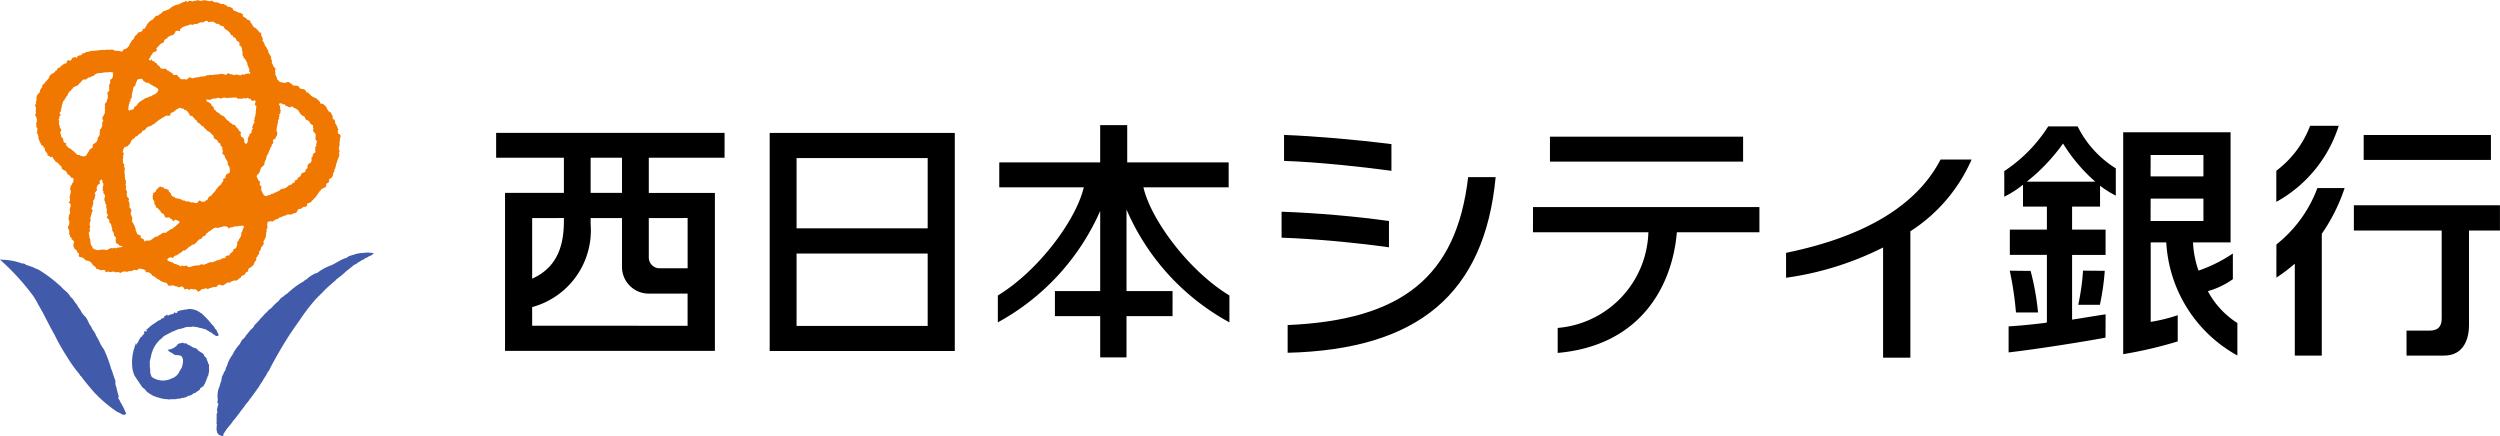 <svg xmlns="http://www.w3.org/2000/svg" width="187.73" height="32.751" viewBox="0 0 187.73 32.751">
  <g id="グループ_1588" data-name="グループ 1588" transform="translate(0 0)">
    <path id="パス_275" data-name="パス 275" d="M401.581,85.736h13.9V69.36h-13.9ZM403.6,71.248h9.845v5.275H403.6Zm0,7.168h9.845v5.437H403.6Z" transform="translate(-343.784 -59.377)"/>
    <path id="パス_276" data-name="パス 276" d="M538.013,78.1c-3.009-1.816-5.885-5.654-6.456-8.119h6.4v-1.87h-7.617v-2.8H528.31v2.8h-7.578v1.871c.452,0,4.319,0,6.346,0v0c-.587,2.5-3.448,6.3-6.453,8.119,0,.3,0,1.447,0,2.018a17.6,17.6,0,0,0,7.686-8.367v6.018h-3.4v1.882h3.4v3.1h1.976v-3.1h3.458V77.769h-3.458V71.645a17.528,17.528,0,0,0,7.727,8.474c0-.571,0-1.722,0-2.018" transform="translate(-445.695 -55.914)"/>
    <path id="パス_277" data-name="パス 277" d="M678.02,71.086c-2.654-.336-5.732-.6-8.063-.689v1.95c2.428.082,5.676.419,8.063.744Z" transform="translate(-573.535 -60.265)"/>
    <path id="パス_278" data-name="パス 278" d="M671.831,103.5v2.081c9.813-.245,14.79-4.448,15.619-13.189h-2.065c-.874,7.491-4.977,10.735-13.554,11.107" transform="translate(-575.139 -79.09)"/>
    <path id="パス_279" data-name="パス 279" d="M676.736,111.128c-2.319-.336-5.46-.611-8.063-.7v1.95c2.3.075,5.429.354,8.063.722Z" transform="translate(-572.436 -94.53)"/>
    <rect id="長方形_36" data-name="長方形 36" width="14.504" height="1.873" transform="translate(116.389 10.263)"/>
    <path id="パス_280" data-name="パス 280" d="M799.8,109.923h8.667a7.429,7.429,0,0,1-6.81,7.185v1.877c6.422-.573,8.639-5.272,8.948-9.062h6.2v-1.892h-17Z" transform="translate(-684.687 -92.483)"/>
    <path id="パス_281" data-name="パス 281" d="M931.884,90.229V92.1a23.207,23.207,0,0,0,7.286-2.274V98.1h2.048V88.61a12.213,12.213,0,0,0,4.6-5.389h-2.332c-1.776,3.437-5.673,5.793-11.6,7.007" transform="translate(-797.765 -71.243)"/>
    <path id="パス_282" data-name="パス 282" d="M1192.346,65.654H1190.2a7.574,7.574,0,0,1-2.537,3.372v2.338a9.945,9.945,0,0,0,4.684-5.708" transform="translate(-1016.73 -56.205)"/>
    <rect id="長方形_37" data-name="長方形 37" width="9.554" height="1.872" transform="translate(177.494 10.137)"/>
    <path id="パス_283" data-name="パス 283" d="M1190.8,98.129a9.719,9.719,0,0,1-3.074,4.232c0,.248-.009,1.695,0,2.489a13.07,13.07,0,0,0,1.379-1.043v6.9h2.027V101.56a13.535,13.535,0,0,0,1.715-3.432Z" transform="translate(-1016.784 -84.005)"/>
    <path id="パス_284" data-name="パス 284" d="M1228.137,107.114v1.894h6.595v6.607c0,.622-.294.911-.929.911h-1.712c0,1.36,0,.517,0,1.874h2.819c1.548,0,1.872-1.386,1.872-2.252v-7.14h2.324v-1.894Z" transform="translate(-1051.38 -91.698)"/>
    <path id="パス_285" data-name="パス 285" d="M1051.256,65.96h-2.216a11.217,11.217,0,0,1-3.3,3.355c0,.253.006,1.285,0,1.923a7.669,7.669,0,0,0,1.407-.9c0,1.2,0,1.22,0,1.642h1.794v1.726h-2.783v1.9h2.783v5.07l-.116.035c-1.376.167-2.009.217-2.759.265v1.955c2.187-.252,5.607-.8,7.277-1.109,0-.362.005-1.27.007-1.752-.576.087-2.517.4-2.517.4l0-.4v-4.46h2.515v-1.9h-2.515V71.982h2.1V70.411a7.069,7.069,0,0,0,1.183.745V69.11a7.79,7.79,0,0,1-2.865-3.15m-3.82,4.148a14.029,14.029,0,0,0,2.723-2.863,12.555,12.555,0,0,0,2.42,2.863Z" transform="translate(-895.236 -56.467)"/>
    <path id="パス_286" data-name="パス 286" d="M1086,143.766a18.4,18.4,0,0,0,.363-2.513l0-.038c-.322,0-1.342-.01-1.629-.014a17.319,17.319,0,0,1-.359,2.565Z" transform="translate(-928.315 -120.879)"/>
    <path id="パス_287" data-name="パス 287" d="M1050.148,141.238c-.255,0-1.17-.01-1.565-.017a24.356,24.356,0,0,1,.468,3.14h1.658a19.287,19.287,0,0,0-.559-3.123" transform="translate(-897.668 -120.896)"/>
    <path id="パス_288" data-name="パス 288" d="M1114.1,80.927a6.128,6.128,0,0,0,1.879-.9v-1.93a10.887,10.887,0,0,1-2.579,1.287,7.391,7.391,0,0,1-.413-2.119h2.82v-8.27h-8.063v4.2s0,11.7,0,12.461a31.463,31.463,0,0,0,4.094-.957V82.731a12.425,12.425,0,0,1-2.029.5V77.263h1.17a10.341,10.341,0,0,0,5.339,8.494V83.318a6.394,6.394,0,0,1-2.215-2.39M1109.805,70.7h3.964v1.61H1109.8Zm0,3.277h3.964v1.682H1109.8Z" transform="translate(-948.309 -59.062)"/>
    <path id="パス_289" data-name="パス 289" d="M258.858,71.2h5.089v2.636h-4.421V85.7h15.759V73.839h-4.964V71.2h5.691V69.332H258.858Zm5.089,4.525V75.9c0,1.577-.314,3.461-2.384,4.378V75.729Zm-2.384,8.087v-1.4a5.969,5.969,0,0,0,4.391-6.218v-.465h2.355V79.4a2.005,2.005,0,0,0,2,2h2.925v2.417Zm11.674-8.087V79.5H271.13a.813.813,0,0,1-.809-.78v-2.99Zm-4.928-1.89h-2.355V71.2h2.355Z" transform="translate(-221.602 -59.353)"/>
    <path id="パス_290" data-name="パス 290" d="M9.363,147.086c-.187.015-.363-.164-.545-.214a9.9,9.9,0,0,1-1.844-1.586c-.3-.368-.62-.721-.889-1.107-.074-.008-.074-.115-.133-.166A9.7,9.7,0,0,1,5,142.671a14.164,14.164,0,0,1-.911-1.617c-.435-.743-.778-1.529-1.222-2.256a4.855,4.855,0,0,0-.495-.808A17.784,17.784,0,0,0,0,135.43c.09-.026.206.035.306.011a4.626,4.626,0,0,1,1.387.29c.132-.073.275.156.423.133a1.421,1.421,0,0,0,.319.113c.188.118.4.158.578.278A10.7,10.7,0,0,1,4.6,137.477c.219.259.547.428.695.759.213.117.279.381.468.547.087.216.272.38.362.6a2.313,2.313,0,0,0,.279.33c.2.216.243.524.446.745.06.244.289.4.348.645a5.886,5.886,0,0,1,.358.68,3.25,3.25,0,0,0,.252.394,9.5,9.5,0,0,1,.537,1.443c.13.3.184.567.307.859.05.168-.043.292.071.466.052.278.133.532.2.8-.133.093.079.183.076.313a5.339,5.339,0,0,1,.47.93Z" transform="translate(0 -115.933)" fill="#415aaa"/>
    <path id="パス_291" data-name="パス 291" d="M113.612,140.531c.016.161-.173.279-.177.438-.177.207-.1.409-.206.613a1,1,0,0,1-.071.22c.019.061-.05.144-.071.219a1.815,1.815,0,0,0-.068.9c-.05.067-.023.133-.033.193.025.041.071.067.071.121-.071.122-.043.241-.106.364-.008.121.082.224-.03.371.015.213-.01.39.013.6-.071.1.033.116,0,.209.014.071-.033.152,0,.213-.052.153.029.243.033.39.026.043.091.051.095.116a.88.88,0,0,0,.319.125c.059-.022.041-.106.059-.16a4.175,4.175,0,0,1,.412-.58,3.349,3.349,0,0,0,.277-.355v-.013a8.318,8.318,0,0,0,.669-.861c.071-.041.1-.163.177-.2.113-.238.3-.363.425-.587.2-.243.4-.536.576-.783.144-.155.235-.4.376-.554a3.5,3.5,0,0,1,.281-.461,1.984,1.984,0,0,1,.268-.435l0-.035q.573-1.1,1.228-2.152c.319-.525.664-1.012,1.01-1.5a14,14,0,0,1,1.284-1.669c.089-.05.133-.184.234-.214.026-.1.112-.1.157-.168a8.085,8.085,0,0,1,.634-.622c.139-.116.261-.225.4-.342.071-.115.187-.15.272-.242.279-.184.542-.483.815-.666.049-.076.134-.088.187-.157.137-.149.316-.15.455-.316.139-.021.228-.177.365-.174.117-.136.281-.136.413-.258a.691.691,0,0,0,.37-.23,2.337,2.337,0,0,0-.662-.04.9.9,0,0,0-.21.031c-.148-.04-.306.061-.465.049-.248.139-.48.094-.693.3a2.176,2.176,0,0,0-.518.218c-.192.093-.445.265-.656.35a3.675,3.675,0,0,0-1.047.574.582.582,0,0,0-.267.1,2.219,2.219,0,0,0-.557.4c-.076-.006-.142.1-.213.144a5.243,5.243,0,0,0-.67.439,6.664,6.664,0,0,0-.58.5c-.139.026-.215.2-.357.243a1.024,1.024,0,0,0-.241.272,3.6,3.6,0,0,0-.43.392,1.055,1.055,0,0,1-.319.279c-.1.158-.255.245-.372.393a2.1,2.1,0,0,1-.213.223,4.279,4.279,0,0,1-.292.337,2.3,2.3,0,0,0-.219.234c-.058.193-.238.243-.33.4a1.387,1.387,0,0,0-.18.225c-.112.056-.139.242-.248.3-.012.051-.055.055-.084.083-.144.116-.177.331-.315.458a3.328,3.328,0,0,0-.483.74,2.608,2.608,0,0,0-.328.579,1.458,1.458,0,0,1-.165.407" transform="translate(-96.658 -112.872)" fill="#415aaa"/>
    <path id="パス_292" data-name="パス 292" d="M75.383,163.171c-.128.038-.213-.061-.312-.117-.063-.047-.128-.1-.193-.14s-.167-.09-.243-.147c-.1-.015-.148-.132-.272-.11a1.681,1.681,0,0,0-.42-.106c-.046-.017-.088-.035-.132-.048-.1.014-.185-.042-.274-.033a1.068,1.068,0,0,1-.381.017c-.042.028-.106.008-.156.023a2.918,2.918,0,0,1-.429.132c-.077.023-.168.01-.233.071a.7.7,0,0,0-.21.087.869.869,0,0,0-.248.106c-.121.056-.244.123-.357.187-.061,0-.071.063-.133.063-.134.083-.2.221-.342.294a2.835,2.835,0,0,0-.4.508,2.911,2.911,0,0,0-.142.289c-.023.1-.071.188-.1.287.017.076-.062.13-.023.194a.408.408,0,0,0-.048.147c-.022.064-.017.142-.061.194.039.052-.014.116.017.172a1.9,1.9,0,0,0,.019.451c.036.1-.035.218.036.306-.009.1.056.155.077.248a1.442,1.442,0,0,0,1.494.123.966.966,0,0,0,.615-.575c.068-.077.1-.17.156-.248.074-.258.173-.61-.022-.842-.021-.066-.1-.027-.142-.067-.123-.039-.263,0-.374-.05-.056,0-.079-.088-.14-.085a.917.917,0,0,0-.257-.149c-.051-.029-.049-.093-.108-.1a.036.036,0,0,1,0-.047,1.137,1.137,0,0,0,.437-.133c.1-.082.233-.136.287-.254.047-.071.119-.056.171-.1a.465.465,0,0,0,.242-.054c.058.145.211,0,.287.1a.373.373,0,0,0,.18.1.394.394,0,0,0,.133.071c.149.173.4.091.513.312a.961.961,0,0,0,.188.123c.087.071.267.134.279.272.04.131.232.144.193.319a.692.692,0,0,1,.118.3c.1.055.052.208.056.313a.989.989,0,0,1-.023.4c-.021.092-.017.2-.1.263v.024h-.007c.041.106-.109.142-.054.242-.1.1-.087.251-.194.351-.022.064-.052.135-.134.138-.032.054-.077.055-.124.086s-.008.087-.049.116a1.509,1.509,0,0,1-.225.165.9.9,0,0,0-.147.117c-.067-.03-.13.024-.172.06-.1.133-.3.091-.43.2a.865.865,0,0,1-.379.094.475.475,0,0,0-.133.053.8.8,0,0,1-.155-.006c-.21.092-.463.012-.685.071a1.292,1.292,0,0,0-.273-.036c-.1.013-.167-.046-.263-.033-.061-.05-.155-.021-.213-.079-.137.008-.248-.089-.381-.108a4.941,4.941,0,0,1-.535-.335.768.768,0,0,0-.306-.3c-.024-.065-.09-.11-.123-.173-.016-.077-.119-.142-.142-.216-.125-.183-.235-.342-.343-.516a1.992,1.992,0,0,1-.171-.652,3.6,3.6,0,0,1,.126-1.34c.04-.082.046-.177.085-.256.005-.045.014-.1.055-.116a.049.049,0,0,1,0-.057.031.031,0,0,1,.038-.022h0c.013.049-.063.058-.022.1a.055.055,0,0,0,.067-.029c.027-.106.138-.173.142-.287.015-.046.083-.085.087-.142.046-.116.194-.116.2-.25.055-.011.093-.077.133-.109a.091.091,0,0,0-.03-.068h-.024c.047-.035.067-.125.132-.133.01.017.01.039.026.055.074.008.09-.08.124-.125,0-.009-.015-.007-.023-.007-.02.023-.028.058-.071.046-.006-.091.09-.106.131-.147.021-.043.1-.049.109-.108.21-.186.435-.3.648-.467.094-.045.208-.057.255-.156-.008-.013-.024,0-.039-.008v-.015c.1.023.172-.035.248-.071.013,0,.007-.021.009-.03a.038.038,0,0,1-.017-.04c.065-.049.153-.09.218-.139.011,0,.027.006.032-.008.007.006.013.019.022.015.035.052-.1.088.009.071a.924.924,0,0,1,.326-.117c.063-.053.189-.033.171-.147a.148.148,0,0,1,.048-.033c.02.014.011.057-.008.071.011.043.063.014.1.023l.093-.056a.081.081,0,0,1-.015-.061c.054-.036.128-.022.177-.071.09-.038.177,0,.266-.046s.238-.006.336-.061a1.308,1.308,0,0,1,.886.224.485.485,0,0,0,.131.079,6.367,6.367,0,0,1,.74.771c.081.119.225.2.266.351.085.1.183.175.2.319.056.032.051.119.1.171a.144.144,0,0,1-.071.11" transform="translate(-59.036 -137.947)" fill="#415aaa"/>
    <path id="パス_293" data-name="パス 293" d="M27.3,1.29c-.1.1-.163.236-.326.25-.055.093-.139.116-.19.22a.213.213,0,0,0-.1.183.223.223,0,0,0-.1.159c-.06.087-.243.024-.193.157-.031.081-.139.117-.189.165-.085-.058-.153.052-.216.1.017.108-.161.077-.136.182a.174.174,0,0,0-.095.082c.031.177-.238.213-.232.4-.051.006-.061.065-.11.093a.328.328,0,0,1-.131.25c.006.093-.106,0-.1.1a.341.341,0,0,1-.191.061c-.078.053-.086.174-.2.19-.052-.057-.133-.025-.188-.068-.116.018-.21-.015-.328,0-.088-.146-.325-.05-.461-.083-.142-.009-.262.053-.4,0-.061.086-.118-.021-.2.023-.146.046-.367.035-.522.066a.844.844,0,0,0-.452.1c-.059-.053-.125,0-.171.038-.035.071-.272.012-.246.137-.065.1-.207.018-.263.113-.168.005.007.1-.155.138-.093-.133-.2.009-.307,0-.044.056-.048.209-.177.213a.144.144,0,0,0-.195.01c-.065.056,0,.159-.1.2-.168-.017-.222.14-.383.175-.013.2-.317.118-.277.308a.324.324,0,0,1-.128.058c-.027.154-.237.208-.342.286-.029.071-.149.1-.108.2-.077,0-.022.075-.073.1-.05.1-.254.244-.289.359-.11.113-.2.081-.173.289-.112.05-.065.142-.172.2a.282.282,0,0,1-.094.263.465.465,0,0,0-.17.44c.059.106-.119.172-.024.29-.046.09-.117.181-.051.284.111.09-.04.161.036.26-.071.081.039.192-.036.294-.04,0-.035.052-.035.073a.582.582,0,0,1,.071.647c.084.093-.04.2.067.284.088.1-.018.2.041.311-.022.021-.055.041-.045.077a.616.616,0,0,1,.116.425,4.234,4.234,0,0,0,.251.532c.163.007.083.135.228.185a.41.41,0,0,0,.171.379c.047.006.019.073.021.116.046.124.18.095.238.2.059.051.1-.1.155-.009.046.146.162.2.216.342.085,0,.1.115.187.071.016.088.114.152.168.23.071-.005.1.087.12.148-.035.038.007.071.036.109.076,0,.089.124.177.087.035.065.169.08.144.169.1.02,0,.167.12.146.091.027.092.111.182.137.009.059.008.133.1.118.1-.041.1.106.142.148-.082.044.039.149-.065.194-.069.071-.044.195-.146.24-.03.027.014.088-.048.09.049.091-.066.174.02.256a.416.416,0,0,1-.029.3c.023.106-.091.19-.025.292a1.011,1.011,0,0,1,0,.224c-.01.059-.116.082-.08.149.066-.036.073.055.124.071.069.146-.057.288-.061.441a.422.422,0,0,1,.006.327c-.112.091-.035.232-.1.343a.625.625,0,0,1,.055.439c0,.086-.114.062-.058.15-.092.124.118.278.065.414.047.071-.083.182.055.2.033.057-.033.155.052.2.03.015.076-.019.082.032a.091.091,0,0,0,.024.125.343.343,0,0,1,.162.223c-.054.039-.047.11-.071.167.089.068-.058.191.089.206-.05.146.118.118.163.223.044.062.035.184.131.185.112.09-.043.217.1.309a.665.665,0,0,1,.343.124c.057.183.3.117.419.223.149.035.163.243.3.306.036.046.119.064.147.134.012.142.2.106.284.168.13.122.45-.136.443.168.081.052.175-.071.269-.017.128.1.315-.106.438.042l.331-.017c.047.165.2-.033.278-.022.155-.085.319.082.465-.069.08.053.177.012.259-.013.05-.1.163-.033.246-.056.042.019.082.05.127.017,0-.1.084-.1.151-.115a1.236,1.236,0,0,1,.425.112c.057.068-.011.158.1.171.065-.056.114.013.173,0a.665.665,0,0,1,.289.284c.05-.028.1.02.148.035.007.093.177.052.17.175a.43.43,0,0,1,.284.168c.054-.018.08.031.123.05l.3.076c.1.051.1.266.272.206.1-.019.193,0,.3-.021.053.12.2.03.272.11.134.109.245-.1.379.008.119.021.074.216.225.177.151-.113.2.116.352,0,.04-.065.118,0,.181-.024.035.109.108.006.173.005a.88.88,0,0,1,.216.182c.189.036.232-.243.419-.171a.278.278,0,0,1,.284-.035l.017.055c.134-.125.345-.133.512-.2a.166.166,0,0,0,.217-.052.169.169,0,0,1,.155-.107c.14,0,.231.131.359.009.125-.065.245-.218.4-.163.121-.012.175-.169.3-.118a.162.162,0,0,1,.119-.053c.078.065.149,0,.215-.043.047-.13.256-.095.252-.263.111-.071.329-.1.328-.262.052-.1.258-.052.187-.206.019-.181.251-.168.327-.325.175-.052.084-.281.246-.358.1-.107-.036-.26.136-.319-.042-.138.19-.165.113-.307.01-.121.142-.193.142-.311,0-.152.192-.2.192-.338.064-.056-.008-.114-.018-.173.1-.088.1-.234.193-.316-.035-.088.057-.15,0-.237.071-.048-.012-.142.069-.186a.357.357,0,0,1,.008-.228c.083-.024,0-.13.065-.175-.116-.117.035-.188-.027-.308.061-.1.2-.017.271-.111.043.019.075.119.132.046.018-.084.111-.05.152-.092s.14-.117.213-.084c.079-.071.154-.168.274-.146.1-.02.135-.147.233-.084.043-.095.177-.007.2-.118.115-.03.229.028.34,0,.094-.1.274-.071.4-.183a.7.7,0,0,1,.12-.215c.1-.04.219-.011.3-.106,0-.033.03-.045.053-.06.113-.007.274-.008.306-.142-.009-.059-.016-.109.043-.14.023-.013.042.02.062,0,.058-.051.094-.045.177-.069.059-.148.2-.183.263-.323.106-.024.1-.151.191-.2a1.321,1.321,0,0,1,.284-.388c.064-.194.467-.152.4-.394-.008-.177.339-.158.2-.352.052-.135.153-.132.248-.235.092-.125.04-.319.19-.457-.048-.091.026-.174.065-.237-.057-.086.09-.113.023-.2.058-.051,0-.138.076-.177a1.445,1.445,0,0,1,.1-.313c.044-.077.019-.13.09-.2a1.143,1.143,0,0,0-.028-.263c.13-.115-.071-.259.009-.368.006-.109.074-.225.019-.346.05-.067-.006-.165.063-.234-.078-.161.166-.28-.071-.441-.057.01-.093-.054-.1-.106.036-.073-.064-.159.028-.206.04-.086-.1-.128-.049-.21-.071-.068-.09-.207-.182-.277-.009-.1.012-.2-.074-.279-.047-.029-.122-.051-.121-.127.053-.158-.093-.25-.117-.4l-.056-.024c-.023-.022-.016-.066-.052-.056l-.051.025c-.033-.12-.177-.213-.168-.335-.1-.022-.064-.2-.2-.161-.03-.177-.177-.074-.269-.144a.406.406,0,0,0-.216-.279c-.047-.05-.092-.132-.158-.118-.142-.083-.311-.119-.4-.278-.1-.009-.115-.193-.235-.139-.106-.039-.086-.241-.231-.229-.071-.078-.2-.006-.291-.088l-.145-.189a3.085,3.085,0,0,1-.324-.027c-.033.035-.08-.01-.1-.032-.021-.138-.183-.083-.214-.2a.313.313,0,0,0-.319.043,1.836,1.836,0,0,1-.367-.071c-.106,0-.124-.146-.224-.156a2.269,2.269,0,0,0-.182-.457c.088-.092-.061-.191.024-.27a1.308,1.308,0,0,1,0-.168c-.158-.035-.162-.243-.263-.371-.009-.039-.02-.1.009-.123,0-.106-.116-.214-.065-.319-.058-.171-.248-.326-.221-.51-.11-.09-.1-.275-.237-.342a1.459,1.459,0,0,0-.128-.317.127.127,0,0,1-.065-.124c.071-.049-.013-.142-.019-.213-.13-.1,0-.363-.213-.357L35,2.216c-.069-.007-.1-.106-.169-.134-.169-.038-.205-.263-.314-.364-.03,0-.039-.033-.049-.05.021-.042.029-.089-.014-.109-.065-.02-.1-.074-.184-.061-.064-.04-.074-.161-.168-.135-.041-.116-.191-.057-.2-.2.08-.127-.1-.106-.145-.189A.623.623,0,0,1,33.4.834c-.078.053-.116-.055-.177-.052-.095-.077-.05-.231-.213-.2-.05-.132-.213-.013-.278-.116-.03-.112-.171-.038-.2-.137-.061-.053-.123-.009-.2-.032-.1.032-.146-.071-.248-.081C32,.137,31.88.225,31.8.151c-.029,0-.073.019-.1-.009-.024-.083-.116-.055-.159-.1-.046-.007-.06.065-.106.058-.112-.046-.276-.036-.39-.089-.163.013-.341.12-.488-.014-.128.079-.268.035-.4.109-.122-.01-.234-.1-.357.01-.115.084-.194-.162-.259.035-.157-.012-.232.1-.37.125-.056.114-.182.022-.246.1-.15,0-.284.131-.407.177-.022.1-.175.094-.208.188-.132-.027-.224.12-.367.091-.087.078-.153.211-.308.24-.05.187-.293.03-.319.216m4.275,15.926c.138-.042.279-.193.426-.08.029,0,.074-.02.078-.052a1.347,1.347,0,0,0,.4-.1c.115.035.317-.008.325.168.071.028.1-.045.155-.071.042-.077.08.054.137,0,.166-.131.348-.029.517-.13.126.071.3-.11.357.086.065.081-.073.081-.079.149.019.118-.083.226-.121.332.05.133-.055.275-.11.39-.1.033-.044.2-.157.224-.071.124.012.284-.1.408.022.177-.284.108-.226.292-.012.038-.045.055-.079.075-.043.1-.224.119-.19.26-.1.041-.215,0-.3.086-.029.025-.013.059-.005.088a.314.314,0,0,1-.259.052c-.023.015-.051.03-.053.063a1.513,1.513,0,0,1-.409.112c-.059.108-.2.045-.28.152-.108-.081-.231.008-.336.031a.817.817,0,0,1-.366.135c-.125-.137-.229.09-.373.039-.1.046-.205-.027-.305.047-.159,0-.286.123-.451.071-.065-.177-.225-.039-.343-.06-.08-.108-.187.071-.284-.008-.054-.119-.194-.066-.273-.151-.15.038-.194-.12-.333-.142-.053.041-.055-.044-.106-.038-.071.028-.09-.071-.152-.045l-.067-.1a.731.731,0,0,1,.145-.152c.087-.014.2-.057.256.043.087-.079.158-.2.3-.215.162-.076.222-.183.388-.23.032-.06.076-.137.156-.127a.226.226,0,0,0,.223-.142c.1,0,.116-.1.177-.148.135.012.188-.187.349-.167a.13.13,0,0,0,.111-.093c.122-.011.093-.145.192-.155.036-.169.24-.13.328-.242.023-.194.284-.089.279-.3.091-.049.162-.132.248-.188.062-.065.189-.071.211-.167M34.77,8.839c.11.125-.132.211.044.319a.274.274,0,0,0-.1.162c-.057.073-.063.162-.116.243,0,.036.043.021.056.045,0,.106-.079.15-.1.255.106.177-.255.159-.135.34-.115.03-.085.162-.151.219.071.092-.028.167.008.252-.044.056-.1.138-.163.132-.035-.065-.148-.177-.088-.263-.049-.09-.062-.233-.192-.238a.323.323,0,0,1-.078-.319c0-.035.058-.054.019-.086-.018-.011-.035,0-.055,0-.061-.074-.16-.118-.146-.23-.139-.042-.177-.192-.274-.291l-.177-.033c-.05-.131-.216-.085-.246-.241a.617.617,0,0,1-.3-.276.574.574,0,0,0-.324-.187c-.035-.122-.147-.114-.218-.205-.139,0-.14-.2-.274-.193-.041-.075-.019-.171-.062-.233-.165-.007-.131-.284-.312-.28-.029-.115-.182-.041-.2-.159,0-.042-.045-.083,0-.109.047.029.13-.016.167.05.059-.065.146.017.19-.061.157-.084.3-.02.452-.092.095-.042.186.028.272.045a.518.518,0,0,1,.461-.035.929.929,0,0,1,.385-.017c.106-.1.22.033.328-.046.055.2.244.038.378.127.109-.112.263,0,.39-.061.108-.081.131.1.234.033.08.012.071.154.15.144.1.077.193-.06.267.015a.611.611,0,0,1-.051.263.36.36,0,0,0,.131.165l-.046.152c.054.1-.057.17.008.273-.08.129.005.306-.134.426m.45,4.8c-.158-.056-.18-.236-.261-.364-.042-.158.171-.2.192-.339.081-.063.035-.156.089-.228.035-.192.258-.235.307-.422a.221.221,0,0,1,.022-.159,2.3,2.3,0,0,0,.116-.277c-.035-.088.046-.154.068-.23-.016.009-.035-.045-.013,0l.013,0c.115-.1.068-.271.2-.364-.071-.071.055-.094.02-.16.129-.08.065-.216.177-.307.071-.082.035-.192.019-.279.044-.054.112-.049.171-.082.021-.16.187-.248.148-.4.049-.071-.036-.165-.058-.248.032-.058.016-.147.044-.194-.056-.087.093-.145.015-.232a.315.315,0,0,0,.06-.225c-.014-.066-.008-.155.065-.174.032-.081-.012-.142.022-.216.087-.057-.054-.161.053-.2.1-.053-.005-.169.081-.225-.113-.152.007-.324-.144-.467-.01-.059.045-.078.086-.1a.276.276,0,0,1,.186.068.345.345,0,0,0,.168.016l.045.082a.119.119,0,0,0,.127.039c.05.112.16.021.219.129.029-.006.035-.031.045-.057.048-.046.1-.019.147-.024.111.132.328.154.441.306.084.136.177.33.352.4.148.014.133.206.236.3.028.029.061-.023.076-.021.049.113.223.116.192.261.071.025.106.093.17.134.04-.023.067.025.085.06-.056.071.005.169.022.254-.16.119.186.313.169.461a.137.137,0,0,0,.006.168c-.128.122.082.213.086.337a.3.3,0,0,0-.042.3c-.021.043-.109.035-.1.095s.051.112-.017.149a.292.292,0,0,1,.016.248c-.218.073-.158.218-.21.341-.159.043.006.189-.071.284.016.151-.216.192-.28.291.071.068-.067.11-.007.184.025.125-.136.107-.148.219.048.21-.319.156-.341.338-.035.149-.116.159-.235.236-.005.088-.063.124-.138.184-.177-.032-.02.2-.188.188-.125.024-.142.216-.284.151-.168.123-.319.3-.554.3-.188.029-.232.223-.423.207-.035.093-.128.08-.213.1-.03.1-.14.054-.213.083-.058.151-.229.049-.332.157-.073.04-.115-.054-.2-.032-.1-.225-.294-.428-.183-.638-.014-.047-.039-.129-.108-.1a.218.218,0,0,1-.03-.114c-.027-.071.046-.132.025-.192m-11.934-.16.051,0a.552.552,0,0,1,.054.258c.124.029.016.149.064.22-.118.077.007.21-.06.3-.024.056.047.071.073.1-.108.177.2.255.085.436,0,.127-.09.25.036.319-.062.142.142.244.067.38a1.678,1.678,0,0,1,.066.382c-.095.082.038.15.046.243-.017.029.071.131.04.094-.093-.035-.04.065-.1.095,0,.036.006.051.039.075.125-.046-.048.111.086.062.125.092.01.2.111.3.139.084.088.284.184.423-.095.177.173.28.116.471,0,.064.061.1.1.129.025.049.106.114.039.171a.457.457,0,0,0,.078.363.142.142,0,0,1,.154.11c.071.027.146.092.22.03.012.025.04.053.032.08-.033.018-.071.027-.087.057-.087-.082-.171.081-.262-.008-.054.017-.1.121-.156.062-.062-.075-.145.012-.2.023-.065-.061-.145-.007-.221-.01-.075.062-.245.156-.325.125-.131-.1-.524.047-.668,0-.073-.036-.174-.027-.218-.109-.106.058-.089-.142-.142-.2-.121-.085-.084-.171-.1-.289-.043-.041.022-.254-.062-.25,0-.118-.071-.268-.042-.39-.131-.005.131-.189.052-.254-.027-.091-.035-.109.01-.144.006-.089.046-.088-.01-.133.049-.069-.062-.137,0-.194-.042-.135.144-.252.019-.387.074-.137.025-.23.128-.358-.041-.1.02-.16.073-.221,0-.062-.058-.087-.075-.14-.085-.137.146-.165.052-.3.128-.1-.01-.259.086-.377.125-.107.056-.252.15-.378.006-.046-.045-.04-.058-.066-.035-.14.116-.2.155-.306a.2.2,0,0,0-.025-.147.432.432,0,0,1,.234-.339c.053-.039.014-.071-.008-.113-.011-.1.047-.131.119-.192m5.847-5.357c.127-.122.191.1.328.016.038.031.055.142.138.1a.687.687,0,0,1,.341.435c.059.032.1-.02.148.038.126-.024.085.2.236.16a.093.093,0,0,0,0,.109c.151-.015.131.144.217.226.174.023.2.2.357.266.083-.023.095.119.16.159.132.047.171.238.31.238.128.059.187.21.314.269.015.046.084.094.042.138.006.029.021.076.054.078,0,.084.125.113.2.137l.085.156c.03.1.157.076.191.177-.08.149.106.122.133.248-.043.119.087.242.01.357-.053.177.2.177.177.352.051.112.13.218.175.323.095.078.025.188.058.288.168.112.115.313.149.475-.008.163-.222.162-.306.262.035.065-.041.064-.033.136.089.186-.2.044-.166.227.057.15-.14.181-.138.319-.091.111-.252.168-.3.311-.022.056-.136.064-.1.142-.1.073-.129.2-.248.251-.043.215-.319.193-.366.411-.026.109-.169.081-.2.191-.045.056-.1-.009-.142.013-.095.061-.2-.041-.272-.088-.057.053-.129.058-.125.142-.016.009-.029.047-.061.022-.154.135-.29-.1-.446.006-.051-.016-.088-.081-.145-.051-.038-.129-.139,0-.206-.028-.051-.035-.1-.03-.142-.083-.106.046-.192-.058-.289-.08-.045-.1-.183.013-.225-.1-.133.071-.238-.064-.331-.119-.211,0-.158-.311-.339-.352-.039-.032.015-.05.01-.08-.006-.071-.071-.035-.106-.06-.03-.154-.156-.011-.231-.09-.057-.149-.231-.077-.319-.177-.023.012-.061.021-.068.048a.645.645,0,0,0-.3.363.432.432,0,0,1-.137.063c-.091.048.016.15-.065.195a.109.109,0,0,0,.008.114c-.051.142.062.254.125.39-.094.124.121.244.121.382.028.093.14.043.177.13-.017.086.107.081.135.132-.011.079.092.131.129.218.2-.043.146.252.3.3.068.048.13-.035.2,0,.083-.044.091.068.142.106.142-.033.116.14.229.167.029,0,.027-.026.04-.044.108-.155.236.022.349.035.1.043.046.124-.011.177-.106.078-.188.186-.3.256-.112.048-.142.194-.293.17-.1.106-.278.18-.385.294-.189-.093-.327.089-.475.168-.025.012-.071-.015-.066.035-.038.03-.1.107-.157.062-.25.071-.4.394-.7.291-.028.046-.1,0-.129.058-.03-.015-.074.04-.1,0a.22.22,0,0,1,.022-.055.254.254,0,0,0-.213-.159c-.047-.03-.088-.1-.039-.151-.018-.075-.1-.071-.15-.123-.189.026-.138-.234-.258-.319.082-.106-.068-.209-.044-.319-.089-.071-.094-.237-.189-.292-.056-.065.032-.157-.056-.185.042-.021.036-.071.056-.115a1.6,1.6,0,0,0-.137-.332c.065-.079-.026-.147.062-.2.021-.1-.061-.171-.1-.257-.148-.038.038-.128-.049-.208.051-.124-.044-.222-.068-.348.122-.13-.087-.22-.124-.328a.142.142,0,0,0-.035-.162c.131-.114-.007-.253-.045-.381,0-.064.038-.15.039-.224-.1-.01-.015-.109-.047-.168.071-.071-.042-.159.031-.24,0-.055-.071-.036-.083-.075a.375.375,0,0,0-.021-.221c.052-.059-.047-.145.031-.2-.131-.121.031-.219-.049-.348.079-.052-.009-.133-.036-.2.1-.116-.066-.221-.081-.33.043-.077-.023-.158,0-.226.057-.053-.03-.135.036-.19-.062-.1.057-.171.035-.276-.039-.011-.09-.028-.088-.082.053-.081.035-.19.091-.248.039-.2.3-.071.357-.269.136-.062.14-.213.218-.31.058-.128.235-.158.281-.29.05-.047.116-.042.18-.063.011-.135.147-.145.232-.223.1-.022.089-.132.159-.181.06.011.108-.057.168-.047A.457.457,0,0,1,27,9.473c.064-.1.2-.128.293-.191.031-.038.047-.11.11-.091a1.194,1.194,0,0,1,.366-.27c.09-.093.215-.117.309-.2.132-.09.269.028.384-.076.036-.017.015-.051,0-.076-.01-.08.074-.062.11-.112.213-.062.341-.28.558-.333m-7.04-2.154c.121,0,.159-.158.279-.158.06.052.117-.071.177-.059.08-.075.2-.035.23-.139a.7.7,0,0,1,.476-.129,3.6,3.6,0,0,1,.438-.062c.153.046.173-.065.331.01.049-.048.08.032.138,0,.039.033.01.058-.018.085.049.09,0,.159.021.255-.083.046-.048.187-.177.181a.147.147,0,0,0-.016.19,2.649,2.649,0,0,1-.12.291c.086.1-.045.193.055.3-.071.026,0,.127-.08.149-.127,0-.058.129-.079.192a.453.453,0,0,1-.049.443c.038.129-.106.217-.171.315.114.077-.038.171.053.261-.086.078.039.171-.047.248.062.075-.005.111.006.189.009.038-.05.025-.053.06.02.1-.131.133-.094.243-.081.045-.012.134.022.177.049.071-.051.082-.023.153-.091.068.009.2-.047.291-.066.035.015.109-.055.137,0,.084-.113.1-.121.192.073.077-.066.132.007.211-.036.093,0,.221-.117.276-.015.052-.093.125-.029.186.014.026-.038.032-.044.057.009.154-.19.219-.306.323-.073.042-.042.142-.031.2-.022.074-.11.111-.182.139a.99.99,0,0,0-.16.257c-.052.06-.079.128-.133.188-.026.132-.149.081-.235.138-.045-.061-.106,0-.149-.059-.093.062-.1-.115-.195-.064a.158.158,0,0,1-.18-.1c-.128-.038-.161-.2-.306-.23-.032-.1-.128-.1-.184-.167-.116-.015-.173-.123-.235-.216-.168,0,.027-.133-.081-.193-.256,0-.114-.29-.251-.387l-.017.009-.084-.134c.035-.116-.117-.258-.014-.368.068-.071.007-.163-.044-.221s-.022-.136-.03-.207c-.126-.019-.007-.157-.077-.226.118-.1-.079-.182.016-.284.1-.047-.071-.177.073-.181.08-.073.016-.168-.023-.242,0-.106.173-.136.089-.251.092-.167.048-.374.153-.536-.011-.122.139-.16.148-.284.1-.046.06-.183.182-.216.063-.142.108-.36.284-.392,0-.083.076-.115.125-.162.017-.126.156-.126.254-.2.106.016.169-.083.219-.151s.2-.172.248-.262.153-.05.235-.074m3.673,2.067c-.032.059-.035.148-.1.192-.106-.019-.2.078-.31.081a.145.145,0,0,1-.046-.146c.029-.046-.016-.13.044-.174-.056-.086.043-.16.052-.242-.058-.128.168-.163.054-.3.029-.047.1-.044.119-.1-.036-.142.038-.286.022-.417.122-.129-.007-.349.188-.442.086-.057.033-.177.114-.243-.029-.092.081-.129.06-.224.082-.087.188-.071.287-.1.165-.036.145.21.284.188.043.18.257.043.323.169.116-.062.094.152.211.089a.555.555,0,0,0,.289.165c.033.035.066.1.125.093.04.036.1.084.082.149a.53.53,0,0,1-.407.358c-.084.139-.271.09-.381.2-.1.041-.234.022-.281.133a1.206,1.206,0,0,0-.29.175c-.194.075-.219.343-.441.388m3.476-5.855c.2-.215.511-.22.745-.337a.641.641,0,0,0,.225.039c.039-.127.171-.039.259-.073s.186-.091.284-.123a.338.338,0,0,0,.342-.1c.059.011.125-.023.181.02,0-.011-.013.039.018.033.046.085.138,0,.2,0,.087.061.2-.064.237.045.106.016.142.125.26.125.142-.054.181.138.3.146.066-.035.106.06.177.036a.429.429,0,0,0,.31.313c.042.021.035.087.091.091.082.071.11.185.177.269.133-.052.114.109.173.162.19-.028.168.207.287.294.067-.017.115.033.138.1.04.074,0,.13.006.211.022.02.051.013.08.01.045.083.171.2.106.294.033.079.025.168.083.233-.082.044-.013.135-.015.19-.06.086.065.06.077.119-.031.026-.016.071-.006.109.031.016.054,0,.081.01l.2.381c-.033.115.088.22.091.345.134.108-.051.241.11.325-.013.051.036.1-.024.131-.045-.083-.145-.029-.2-.022-.128-.039-.234.158-.332.017-.058.011-.067.071-.106.1-.085-.04-.2.031-.248-.067-.083.045-.19-.036-.252.05-.044.014-.1-.023-.14-.042-.079.008-.156-.055-.243-.041-.078-.159-.185.036-.269.059l-.173-.045a.566.566,0,0,0-.3-.007,4.171,4.171,0,0,1-.486.047c-.119.077-.233-.055-.347.05-.051-.036-.106,0-.161-.043-.012.019.005.03.005.051-.015.03-.027.069-.064.035-.18.062-.372.006-.553.107-.116-.036-.235.039-.336.03-.069.091-.164-.007-.243,0-.151-.119-.161.118-.316.129-.161-.084-.461.1-.528-.187-.1.021-.111-.11-.173-.161-.062-.021-.129.035-.188.006-.133.05-.124-.17-.237-.161-.073-.078-.17-.081-.232-.175-.133.03-.136-.172-.281-.147a.218.218,0,0,1-.16.022c-.035-.067-.081-.033-.118-.022l-.114-.194c-.1,0-.146-.115-.2-.205-.151.018-.154-.225-.329-.152-.03-.038,0-.055,0-.09-.008-.014-.013-.046-.038-.054-.05.007-.036.074-.082.088s-.078-.044-.129-.038c-.014-.109.092-.146.116-.243s.122-.15.156-.244c.066-.2.292-.052.324-.271-.01-.06-.04-.075-.038-.129.1-.056.138-.16.238-.213.04-.183.357-.129.343-.335a.258.258,0,0,1,.237-.171c.005-.012.016-.03.008-.047.014-.071.052-.1.119-.095.1-.116.279-.076.376-.193.044-.057.116-.126.106-.2a.275.275,0,0,1,.269-.035c.157.054.039-.106.108-.155" transform="translate(-15.675 0)" fill="#f07800"/>
  </g>
</svg>

